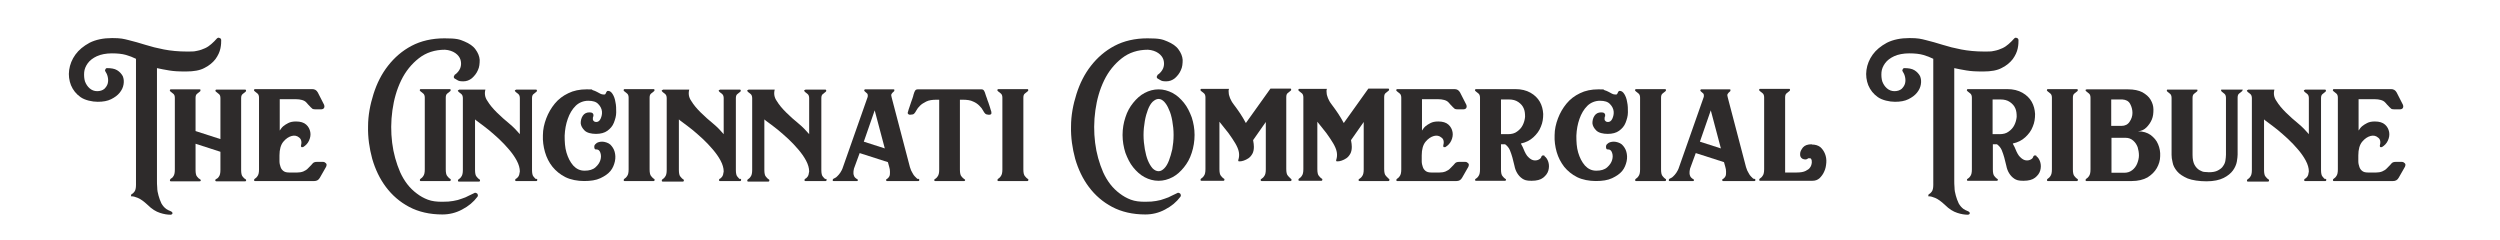 <?xml version="1.0" encoding="UTF-8"?>
<svg xmlns="http://www.w3.org/2000/svg" version="1.1" viewBox="0 0 965.2 92.5">
  <defs>
    <style>
      .cls-1 {
        isolation: isolate;
      }

      .cls-2 {
        fill: #2e2b2b;
      }
    </style>
  </defs>
  <!-- Generator: Adobe Illustrator 28.7.9, SVG Export Plug-In . SVG Version: 1.2.0 Build 218)  -->
  <g>
    <g id="Layer_1">
      <g id="Layer_1-2" data-name="Layer_1">
        <g id="Layer_1-2">
          <g class="cls-1">
            <g class="cls-1">
              <g class="cls-1">
                <path class="cls-2" d="M84.8,14.7c.3,0,.5.3.6.7,0,.8,0,1.9-.3,3.3-.3,1.4-.9,2.7-1.9,4.1-1,1.3-2.4,2.5-4.2,3.4-1.8,1-4.2,1.4-7.2,1.4s-4.7-.1-6.5-.4-3.4-.6-4.7-.9v43.5c0,.7,0,1.6.1,2.6,0,1,.2,2.1.5,3.1.3,1,.6,2,1.1,3,.5.9,1.1,1.6,1.9,2.2.5.3,1,.6,1.6.8.5.2.8.5.8.8s-.3.6-.8.6c-1.1,0-2.5-.2-4-.7-1.6-.5-3.2-1.5-4.7-3-1.6-1.5-2.9-2.4-3.9-2.8-1-.4-1.7-.6-2.3-.6s-.3-.1-.3-.3c0-.2,0-.4.3-.6.3-.1.7-.5,1-.9.4-.5.6-1.4.6-2.6V22.7c-1.2-.6-2.5-1.1-3.9-1.5-1.4-.4-3.2-.6-5.4-.6s-4.3.4-5.8,1.1c-1.5.7-2.7,1.6-3.5,2.7-.8,1.1-1.3,2.3-1.4,3.5-.1,1.3,0,2.5.3,3.5.4,1.1,1,2,1.8,2.7.8.7,1.8,1.1,2.9,1.1s2.1-.3,2.8-.9c.6-.6,1.1-1.3,1.3-2.1.2-.8.2-1.6,0-2.5-.2-.9-.5-1.5-.9-2.1-.2-.3-.2-.6,0-.8.1-.3.3-.5.6-.5,1.6,0,2.9.2,3.9.8,1,.6,1.7,1.4,2.2,2.3.4,1,.5,2,.3,3.2-.2,1.2-.7,2.2-1.5,3.2-.8,1-1.9,1.8-3.3,2.5-1.4.7-3.1,1-5.2,1s-4.9-.6-6.6-1.8c-1.7-1.2-2.9-2.7-3.7-4.6-.7-1.8-1-3.8-.7-5.9.3-2.1,1.1-4.1,2.4-5.9,1.3-1.8,3.1-3.3,5.5-4.6,2.4-1.2,5.3-1.8,8.7-1.8s4.4.3,6.4.8c2,.5,4.2,1.1,6.4,1.8,2.2.7,4.6,1.3,7.2,1.8,2.6.5,5.6.8,8.9.8s2.9-.1,4-.3c1.1-.2,2.1-.6,3-1,.9-.4,1.7-1,2.4-1.6.7-.6,1.5-1.4,2.2-2.2.2-.2.5-.3.8-.2Z"/>
                <path class="cls-2" d="M65.9,69c.3-.1.7-.4,1-.9.4-.5.6-1.3.6-2.6v-27.7c0-.8-.2-1.3-.6-1.6-.4-.3-.7-.6-1-.8-.3-.2-.4-.4-.3-.6,0-.2.2-.3.3-.3h11.2c.2,0,.3,0,.3.3,0,.2,0,.4-.3.6-.2.2-.6.5-1,.8-.4.3-.6.8-.6,1.6v12.8l9.6,3.1v-15.8c0-.8-.2-1.3-.6-1.6-.4-.3-.7-.6-1-.8-.3-.2-.4-.4-.3-.6,0-.2.2-.3.3-.3h11.2c.1,0,.2,0,.3.3,0,.2,0,.4-.3.6-.3.2-.6.5-1,.8-.4.3-.6.8-.6,1.6v27.7c0,1.3.2,2.2.6,2.6.4.5.7.8,1,.9.3.2.4.4.3.6,0,.2-.2.3-.3.3h-11.2c-.2,0-.3-.1-.4-.3,0-.2,0-.4.4-.6.3-.1.7-.4,1-.9.4-.5.6-1.3.6-2.6v-7l-9.6-3.1v10.1c0,1.3.2,2.2.6,2.6.4.5.7.8,1,.9.3.2.5.4.4.6,0,.2-.2.3-.4.3h-11.2c-.1,0-.3-.1-.3-.3,0-.2,0-.4.3-.6Z"/>
                <path class="cls-2" d="M125.9,63.1c.3.3.2.8,0,1.3l-2.4,4.2c-.5.9-1.2,1.3-2.2,1.3h-22.9c-.1,0-.3-.1-.3-.3,0-.2,0-.4.3-.6.3-.2.7-.5,1-1,.4-.5.6-1.3.6-2.6v-27.7c0-.7-.2-1.3-.6-1.6-.4-.3-.7-.6-1-.8-.3-.2-.4-.4-.3-.6,0-.2.2-.3.3-.3h22.1c1,0,1.7.4,2.2,1.3l2.4,4.7c.2.5.2.9,0,1.3-.2.3-.6.5-1,.5h-2.4c-.3,0-.6,0-.8-.1-.2,0-.4-.2-.6-.4-.2-.2-.5-.4-.8-.8-.3-.3-.7-.7-1.1-1.2-.5-.6-1.1-.9-1.8-1.1-.7-.2-1.5-.3-2.3-.3h-6.3v12.1c.4-.6.8-1.2,1.4-1.7.5-.4,1.1-.8,1.9-1.2.8-.4,1.7-.6,3-.6,1.7,0,3,.4,3.9,1.2.9.8,1.4,1.8,1.6,2.9.2,1.1,0,2.2-.5,3.3-.5,1.1-1.3,1.9-2.3,2.5-.2,0-.4,0-.6,0-.1,0-.2-.3-.2-.5.4-1.5.1-2.6-.7-3.2-.8-.7-1.8-.9-2.9-.6-1.1.3-2.2,1-3.2,2.2-1,1.2-1.5,3-1.5,5.3h0c0,.8,0,1.6,0,2.3,0,.8.2,1.5.4,2.1.2.7.6,1.2,1.1,1.6.5.4,1.2.6,2.2.6h3.2c.8,0,1.5-.1,2.3-.4.7-.3,1.4-.7,1.9-1.3.9-.9,1.5-1.5,1.8-1.9.3-.3.8-.5,1.5-.5h2.4c.5,0,.8.2,1.1.5Z"/>
                <path class="cls-2" d="M175.4,29c1.1-.7,1.9-1.7,2.3-2.7.4-1.1.4-2.1.1-3.2-.3-1-1-1.9-2-2.6-1-.7-2.4-1.2-4-1.3-3.9,0-7.3,1.1-10.1,3.3-2.8,2.2-5.1,5-6.8,8.5-1.7,3.5-2.8,7.3-3.4,11.6-.6,4.3-.6,8.4-.1,12.5.5,4.1,1.6,7.9,3.1,11.4,1.6,3.5,3.7,6.2,6.4,8.2,1.3,1,2.7,1.8,4.3,2.4,1.6.6,3.4.8,5.5.8s2.9-.1,4.2-.3c1.3-.2,2.4-.5,3.4-.9,1-.3,1.9-.7,2.6-1.1.8-.4,1.4-.7,2.1-1,.4-.3.8-.2,1.3.2.1.2.2.4.2.6,0,.2,0,.4-.2.6-1.5,2-3.4,3.6-5.9,4.9-2.4,1.3-5,1.9-7.6,1.9-4.9,0-9.2-1-12.8-2.9-3.6-1.9-6.6-4.5-9-7.7-2.4-3.2-4.1-6.8-5.3-10.9-1.1-4.1-1.7-8.2-1.6-12.5,0-4.2.8-8.4,2.1-12.5,1.3-4.1,3.1-7.7,5.6-10.9,2.5-3.2,5.5-5.8,9.1-7.7,3.6-1.9,7.9-2.9,12.7-2.9s5.8.4,7.7,1.2c1.9.8,3.4,1.8,4.3,3.1.9,1.2,1.5,2.6,1.6,4,0,1.4-.1,2.8-.7,4-.5,1.2-1.3,2.2-2.3,3.1-1,.8-2.1,1.2-3.3,1.2s-1.7-.1-2.2-.4c-.5-.3-.9-.5-1.2-.7-.2-.1-.3-.3-.3-.6s.1-.4.3-.6Z"/>
                <path class="cls-2" d="M173.7,69c.3.1.4.3.3.6,0,.2-.2.3-.3.3h-11.3c-.1,0-.3-.1-.3-.3,0-.2,0-.4.3-.6.3-.2.7-.5,1-1,.4-.5.6-1.3.6-2.6v-27.7c0-.7-.2-1.3-.6-1.6-.4-.3-.7-.6-1-.8-.3-.2-.4-.4-.3-.6,0-.2.2-.3.3-.3h11.3c.1,0,.2,0,.3.3,0,.2,0,.4-.3.6-.3.2-.6.5-1,.8-.4.3-.6.8-.6,1.6v27.7c0,1.3.2,2.2.6,2.6.4.5.7.8,1,1Z"/>
                <path class="cls-2" d="M207.1,69c.3.1.4.3.3.6,0,.2-.2.3-.3.3h-7.9c-.1,0-.3-.1-.3-.3,0-.2,0-.4.3-.6.3-.1.6-.4.9-.8.3-.4.5-1.1.6-2,0-1.3-.4-2.7-1.2-4.2-.8-1.5-1.8-2.9-3-4.3-1.2-1.4-2.5-2.8-3.9-4.1-1.4-1.3-2.8-2.5-4-3.5-1.3-1-2.4-1.9-3.4-2.6-1-.7-1.6-1.2-1.8-1.4v19.5c0,1.3.2,2.2.6,2.6.4.5.7.8,1,1,.3.1.4.3.3.6,0,.2-.2.3-.3.3h-7.9c-.1,0-.3-.1-.3-.3,0-.2,0-.4.3-.6.3-.2.7-.5,1-1,.4-.5.6-1.3.6-2.6v-27.7c0-.7-.2-1.3-.6-1.6-.4-.3-.7-.6-1-.8-.3-.3-.4-.5-.3-.6s.3-.2.5-.3c.3,0,.5,0,.8,0,.3,0,.5,0,.6,0h8.7c-.4,1.5-.2,3,.8,4.4.9,1.5,2.1,2.9,3.6,4.4,1.5,1.5,3.1,2.9,4.8,4.3s3,2.8,4.1,4.1v-13.9c0-.7-.2-1.3-.6-1.6-.4-.3-.7-.6-1-.8-.3-.3-.4-.5-.3-.6,0-.1.3-.2.5-.3.3,0,.5,0,.8,0,.3,0,.5,0,.6,0h6.3c.1,0,.2,0,.3.3,0,.2,0,.4-.3.6-.3.2-.6.5-1,.8-.4.3-.6.8-.6,1.6v27.7c0,1.3.2,2.2.6,2.6.4.5.7.8,1,1Z"/>
                <path class="cls-2" d="M229.2,44.8c-.1.1-.2.3-.3.6,0,.2,0,.5,0,.7,0,.3.2.5.4.7.2.2.5.3.9.3.7,0,1.3-.4,1.7-1.3.4-.9.6-1.8.5-2.8-.1-1-.6-2-1.4-2.8-.8-.9-2.1-1.3-3.9-1.3s-3.6.7-4.9,2c-1.3,1.3-2.3,3-3,5-.7,2-1.1,4.1-1.2,6.5,0,2.3.1,4.5.7,6.5s1.4,3.6,2.6,5c1.2,1.3,2.6,2,4.4,2s3.2-.4,4.2-1.3c1-.9,1.6-1.8,1.9-2.8.3-1,.3-1.9,0-2.8-.3-.9-.8-1.3-1.5-1.3s-.6-.1-.8-.5c-.1-.3-.1-.6,0-1,.1-.3.5-.7.9-1,.5-.3,1.2-.5,2.1-.5s2.3.4,3.1,1.1c.8.8,1.4,1.7,1.7,2.8.3,1.1.4,2.3.1,3.7-.3,1.3-.8,2.6-1.7,3.7-.9,1.1-2.2,2-3.9,2.8-1.7.8-3.8,1.1-6.3,1.1s-5.2-.5-7.2-1.5c-2-1-3.7-2.4-5-4s-2.3-3.6-2.9-5.7c-.6-2.1-.9-4.3-.8-6.5,0-2.2.5-4.4,1.3-6.5.8-2.1,1.9-4,3.3-5.7,1.4-1.7,3.1-3,5.2-4,2-1,4.4-1.5,7.1-1.5s1.7,0,2.3.3c.6.2,1.2.4,1.7.7.5.3.9.5,1.3.7.4.2.8.3,1.3.3s.5,0,.6-.2c.1-.2.3-.3.3-.5,0-.2.2-.3.3-.5.1-.2.3-.2.5-.2.6,0,1.2.4,1.7,1.2.5.8.9,1.8,1.1,3.1.3,1.3.3,2.6.3,4,0,1.4-.4,2.7-.9,4-.5,1.3-1.4,2.3-2.5,3.1-1.1.8-2.6,1.2-4.4,1.2s-3.5-.4-4.4-1.3c-.9-.9-1.4-1.8-1.5-2.8,0-1,.2-2,.8-2.9s1.5-1.3,2.5-1.3,1.3.2,1.5.6c.2.4.2.7-.1,1Z"/>
                <path class="cls-2" d="M252.4,69c.3.1.4.3.3.6,0,.2-.2.3-.3.3h-11.3c-.1,0-.3-.1-.3-.3,0-.2,0-.4.3-.6.3-.2.7-.5,1-1,.4-.5.6-1.3.6-2.6v-27.7c0-.7-.2-1.3-.6-1.6-.4-.3-.7-.6-1-.8-.3-.2-.4-.4-.3-.6,0-.2.2-.3.3-.3h11.3c.1,0,.2,0,.3.3,0,.2,0,.4-.3.6-.3.2-.6.5-1,.8-.4.3-.6.8-.6,1.6v27.7c0,1.3.2,2.2.6,2.6.4.5.7.8,1,1Z"/>
                <path class="cls-2" d="M285.8,69c.3.1.4.3.3.6,0,.2-.2.3-.3.3h-7.9c-.1,0-.3-.1-.3-.3,0-.2,0-.4.3-.6.3-.1.6-.4.9-.8.3-.4.5-1.1.6-2,0-1.3-.4-2.7-1.2-4.2-.8-1.5-1.8-2.9-3-4.3-1.2-1.4-2.5-2.8-3.9-4.1-1.4-1.3-2.8-2.5-4-3.5-1.3-1-2.4-1.9-3.4-2.6-1-.7-1.6-1.2-1.8-1.4v19.5c0,1.3.2,2.2.6,2.6.4.5.7.8,1,1,.3.1.4.3.3.6,0,.2-.2.3-.3.3h-7.9c-.1,0-.3-.1-.3-.3,0-.2,0-.4.3-.6.3-.2.7-.5,1-1,.4-.5.6-1.3.6-2.6v-27.7c0-.7-.2-1.3-.6-1.6-.4-.3-.7-.6-1-.8-.3-.3-.4-.5-.3-.6s.3-.2.5-.3c.3,0,.5,0,.8,0,.3,0,.5,0,.6,0h8.7c-.4,1.5-.2,3,.8,4.4.9,1.5,2.1,2.9,3.6,4.4,1.5,1.5,3.1,2.9,4.8,4.3s3,2.8,4.1,4.1v-13.9c0-.7-.2-1.3-.6-1.6-.4-.3-.7-.6-1-.8-.3-.3-.4-.5-.3-.6,0-.1.3-.2.5-.3.3,0,.5,0,.8,0,.3,0,.5,0,.6,0h6.3c.1,0,.2,0,.3.3,0,.2,0,.4-.3.6-.3.2-.6.5-1,.8-.4.3-.6.8-.6,1.6v27.7c0,1.3.2,2.2.6,2.6.4.5.7.8,1,1Z"/>
                <path class="cls-2" d="M318.8,69c.3.1.4.3.3.6,0,.2-.2.3-.3.3h-7.9c-.1,0-.3-.1-.3-.3,0-.2,0-.4.3-.6.3-.1.6-.4.9-.8.3-.4.5-1.1.6-2,0-1.3-.4-2.7-1.2-4.2-.8-1.5-1.8-2.9-3-4.3-1.2-1.4-2.5-2.8-3.9-4.1-1.4-1.3-2.8-2.5-4-3.5-1.3-1-2.4-1.9-3.4-2.6-1-.7-1.6-1.2-1.8-1.4v19.5c0,1.3.2,2.2.6,2.6.4.5.7.8,1,1,.3.1.4.3.3.6,0,.2-.2.3-.3.3h-7.9c-.1,0-.3-.1-.3-.3,0-.2,0-.4.3-.6.3-.2.7-.5,1-1,.4-.5.6-1.3.6-2.6v-27.7c0-.7-.2-1.3-.6-1.6-.4-.3-.7-.6-1-.8-.3-.3-.4-.5-.3-.6s.3-.2.5-.3c.3,0,.5,0,.8,0,.3,0,.5,0,.6,0h8.7c-.4,1.5-.2,3,.8,4.4.9,1.5,2.1,2.9,3.6,4.4,1.5,1.5,3.1,2.9,4.8,4.3s3,2.8,4.1,4.1v-13.9c0-.7-.2-1.3-.6-1.6-.4-.3-.7-.6-1-.8-.3-.3-.4-.5-.3-.6,0-.1.3-.2.5-.3.3,0,.5,0,.8,0,.3,0,.5,0,.6,0h6.3c.1,0,.2,0,.3.3,0,.2,0,.4-.3.6-.3.2-.6.5-1,.8-.4.3-.6.8-.6,1.6v27.7c0,1.3.2,2.2.6,2.6.4.5.7.8,1,1Z"/>
                <path class="cls-2" d="M354.6,69c.3.2.4.4.3.6,0,.2-.2.3-.3.3h-12.2c-.1,0-.2-.1-.3-.3,0-.2,0-.4.3-.5.5-.3.8-.7,1-1.1.2-.5.2-1,.2-1.7,0-.6-.1-1.3-.3-1.9-.2-.6-.3-1.2-.5-1.8l-10.9-3.5-2.2,6c-.2.7-.2,1.3-.2,1.8s.2.9.3,1.2c.2.3.3.5.6.7.2.2.4.3.5.3.2.1.3.3.3.5,0,.2-.1.3-.3.3h-9.1c-.2,0-.3,0-.3-.3,0-.2,0-.4.3-.6.1,0,.3-.2.6-.3.3-.1.6-.4.9-.7.3-.3.7-.7,1.1-1.3.4-.6.8-1.3,1.1-2.3l9.5-27c.1-.6,0-1.1-.2-1.3-.3-.2-.5-.5-.8-.7-.3-.2-.4-.4-.3-.6,0-.2.2-.3.3-.3h11c.2,0,.3,0,.3.3,0,.2,0,.4-.3.6-.4.3-.6.6-.8.9-.2.3-.1.8.1,1.5l7,26.7c.3,1,.6,1.7,1,2.3.3.6.6,1,.9,1.3.3.3.5.5.7.7s.4.3.5.3ZM341.6,57.3l-3.9-14.7-4.2,12.1,8.1,2.6Z"/>
                <path class="cls-2" d="M380.5,36.5c.1.4.3.8.5,1.4.2.5.3,1.1.6,1.7.2.6.4,1.2.6,1.8.2.6.3,1.2.5,1.6.1.5.1.8,0,1-.2.2-.4.3-.7.3-.3,0-.6,0-.9-.1-.3,0-.5-.2-.7-.3-.3-.3-.6-.7-.9-1.3-.3-.6-.8-1.2-1.4-1.8-.6-.6-1.4-1.2-2.4-1.6-1-.5-2.3-.7-4-.7h-1.1v27c0,1.3.2,2.2.6,2.6.4.5.7.8,1,1,.3.1.5.3.4.5,0,.2-.2.3-.4.3h-11.2c-.1,0-.3-.1-.3-.3,0-.2,0-.4.3-.5.3-.2.7-.5,1-1,.4-.5.6-1.3.6-2.6v-27h-1c-1.7,0-3,.2-4,.7-1,.5-1.8,1-2.4,1.6-.6.6-1.1,1.2-1.4,1.8-.3.6-.6,1-.9,1.3-.1.1-.4.3-.7.3-.3,0-.6.1-.9.1-.3,0-.5-.1-.7-.3-.2-.2-.2-.5,0-1,.1-.5.3-1,.5-1.6.2-.6.4-1.2.6-1.8.2-.6.4-1.2.6-1.7.2-.5.3-1,.4-1.4.2-.7.4-1.2.6-1.5.2-.3.5-.5,1-.5h24.7c.4,0,.7.2.9.5.2.3.4.8.6,1.5Z"/>
                <path class="cls-2" d="M396.7,69c.3.1.4.3.3.6,0,.2-.2.3-.3.3h-11.3c-.1,0-.3-.1-.3-.3,0-.2,0-.4.3-.6.3-.2.7-.5,1-1,.4-.5.6-1.3.6-2.6v-27.7c0-.7-.2-1.3-.6-1.6-.4-.3-.7-.6-1-.8-.3-.2-.4-.4-.3-.6,0-.2.2-.3.3-.3h11.3c.1,0,.2,0,.3.3,0,.2,0,.4-.3.6-.3.2-.6.5-1,.8-.4.3-.6.8-.6,1.6v27.7c0,1.3.2,2.2.6,2.6.4.5.7.8,1,1Z"/>
                <path class="cls-2" d="M446.8,29c1.1-.7,1.9-1.7,2.3-2.7.4-1.1.4-2.1.1-3.2-.3-1-1-1.9-2-2.6-1-.7-2.4-1.2-4-1.3-3.9,0-7.3,1.1-10.1,3.3-2.8,2.2-5.1,5-6.8,8.5-1.7,3.5-2.8,7.3-3.4,11.6-.6,4.3-.6,8.4-.1,12.5.5,4.1,1.6,7.9,3.1,11.4,1.6,3.5,3.7,6.2,6.4,8.2,1.3,1,2.7,1.8,4.3,2.4,1.6.6,3.4.8,5.5.8s2.9-.1,4.2-.3c1.3-.2,2.4-.5,3.4-.9,1-.3,1.9-.7,2.6-1.1.8-.4,1.4-.7,2.1-1,.4-.3.8-.2,1.3.2.1.2.2.4.2.6,0,.2,0,.4-.2.6-1.5,2-3.4,3.6-5.9,4.9-2.4,1.3-5,1.9-7.6,1.9-4.9,0-9.2-1-12.8-2.9-3.6-1.9-6.6-4.5-9-7.7-2.4-3.2-4.1-6.8-5.3-10.9-1.1-4.1-1.7-8.2-1.6-12.5,0-4.2.8-8.4,2.1-12.5,1.3-4.1,3.1-7.7,5.6-10.9,2.5-3.2,5.5-5.8,9.1-7.7,3.6-1.9,7.9-2.9,12.7-2.9s5.8.4,7.7,1.2c1.9.8,3.4,1.8,4.3,3.1.9,1.2,1.5,2.6,1.6,4,0,1.4-.1,2.8-.7,4-.5,1.2-1.3,2.2-2.3,3.1-1,.8-2.1,1.2-3.3,1.2s-1.7-.1-2.2-.4c-.5-.3-.9-.5-1.2-.7-.2-.1-.3-.3-.3-.6s.1-.4.3-.6Z"/>
                <path class="cls-2" d="M447.3,34.5c1.9,0,3.7.5,5.4,1.4s3.1,2.2,4.4,3.8c1.3,1.6,2.2,3.5,3,5.6.7,2.2,1.1,4.4,1.1,6.8s-.4,4.8-1.1,6.9c-.7,2.2-1.7,4-3,5.6s-2.7,2.9-4.4,3.8c-1.7.9-3.5,1.4-5.4,1.4s-3.7-.5-5.4-1.4c-1.7-.9-3.1-2.2-4.4-3.8s-2.2-3.5-3-5.6c-.7-2.2-1.1-4.5-1.1-6.9s.4-4.7,1.1-6.8c.7-2.2,1.7-4,3-5.6,1.3-1.6,2.7-2.9,4.4-3.8s3.5-1.4,5.4-1.4ZM447.3,66.1c.8,0,1.5-.4,2.2-1.1.7-.7,1.3-1.7,1.8-3,.5-1.3.9-2.7,1.3-4.4.3-1.7.5-3.5.5-5.5s-.2-3.7-.5-5.4c-.3-1.7-.7-3.2-1.3-4.4-.5-1.3-1.1-2.2-1.8-3-.7-.7-1.4-1.1-2.2-1.1s-1.5.4-2.3,1.1c-.7.7-1.3,1.7-1.8,3s-.9,2.7-1.2,4.4c-.3,1.7-.5,3.5-.5,5.4s.2,3.8.5,5.5c.3,1.7.7,3.2,1.2,4.4s1.1,2.2,1.8,3c.7.7,1.5,1.1,2.3,1.1Z"/>
                <path class="cls-2" d="M498.3,69c.3.1.4.3.3.6,0,.2-.2.3-.3.3h-11.2c-.2,0-.3-.1-.4-.3,0-.2,0-.4.4-.6.3-.2.7-.5,1-1,.4-.5.6-1.3.6-2.6v-18.3l-4.9,7c.2,1.1.3,1.9.3,2.6,0,1.1-.2,2-.6,2.7-.4.7-.9,1.3-1.5,1.7-.6.4-1.2.7-1.8.9-.6.2-1.1.3-1.6.3-.2,0-.3,0-.5-.1,0-.2-.1-.4,0-.5.3-.9.4-1.9.2-3-.2-1.1-.7-2.2-1.4-3.4-.7-1.2-1.6-2.5-2.6-3.9-1.1-1.4-2.2-2.8-3.5-4.4v18.3c0,1.3.2,2.2.6,2.6.4.5.7.8,1,1,.3.1.4.3.3.6,0,.2-.2.3-.3.3h-8.6c-.1,0-.3-.1-.3-.3,0-.2,0-.4.3-.6.3-.2.7-.5,1-1,.4-.5.6-1.3.6-2.6v-27.7c0-.7-.2-1.3-.6-1.6-.4-.3-.7-.6-1-.8-.3-.2-.4-.4-.3-.6,0-.2.2-.3.3-.3h10.7c-.2.5-.2,1.1-.1,1.7,0,.6.3,1.2.5,1.9.3.7.7,1.5,1.4,2.4.9,1.2,1.7,2.3,2.5,3.5.8,1.2,1.5,2.4,2.2,3.7l9.5-13.3h7.7c.1,0,.2,0,.3.3,0,.2,0,.4-.3.6-.3.2-.6.5-1,.8-.4.3-.6.8-.6,1.6v27.7c0,1.3.2,2.2.6,2.6.4.5.7.8,1,1Z"/>
                <path class="cls-2" d="M536.1,69c.3.1.4.3.3.6,0,.2-.2.3-.3.3h-11.2c-.2,0-.3-.1-.4-.3,0-.2,0-.4.4-.6.3-.2.7-.5,1-1,.4-.5.6-1.3.6-2.6v-18.3l-4.9,7c.2,1.1.3,1.9.3,2.6,0,1.1-.2,2-.6,2.7-.4.7-.9,1.3-1.5,1.7-.6.4-1.2.7-1.8.9-.6.2-1.1.3-1.6.3-.2,0-.3,0-.5-.1,0-.2-.1-.4,0-.5.3-.9.4-1.9.2-3-.2-1.1-.7-2.2-1.4-3.4-.7-1.2-1.6-2.5-2.6-3.9-1.1-1.4-2.2-2.8-3.5-4.4v18.3c0,1.3.2,2.2.6,2.6.4.5.7.8,1,1,.3.1.4.3.3.6,0,.2-.2.3-.3.3h-8.6c-.1,0-.3-.1-.3-.3,0-.2,0-.4.3-.6.3-.2.7-.5,1-1,.4-.5.6-1.3.6-2.6v-27.7c0-.7-.2-1.3-.6-1.6-.4-.3-.7-.6-1-.8-.3-.2-.4-.4-.3-.6,0-.2.2-.3.3-.3h10.7c-.2.5-.2,1.1-.1,1.7,0,.6.3,1.2.5,1.9.3.7.7,1.5,1.4,2.4.9,1.2,1.7,2.3,2.5,3.5.8,1.2,1.5,2.4,2.2,3.7l9.5-13.3h7.7c.1,0,.2,0,.3.3,0,.2,0,.4-.3.6-.3.2-.6.5-1,.8-.4.3-.6.8-.6,1.6v27.7c0,1.3.2,2.2.6,2.6.4.5.7.8,1,1Z"/>
                <path class="cls-2" d="M566.9,63.1c.3.3.2.8,0,1.3l-2.4,4.2c-.5.9-1.2,1.3-2.2,1.3h-22.9c-.1,0-.3-.1-.3-.3,0-.2,0-.4.3-.6.3-.2.7-.5,1-1,.4-.5.6-1.3.6-2.6v-27.7c0-.7-.2-1.3-.6-1.6-.4-.3-.7-.6-1-.8-.3-.2-.4-.4-.3-.6,0-.2.2-.3.3-.3h22.1c1,0,1.7.4,2.2,1.3l2.4,4.7c.2.5.2.9,0,1.3-.2.3-.6.5-1,.5h-2.4c-.3,0-.6,0-.8-.1-.2,0-.4-.2-.6-.4-.2-.2-.5-.4-.8-.8-.3-.3-.7-.7-1.1-1.2-.5-.6-1.1-.9-1.8-1.1-.7-.2-1.5-.3-2.3-.3h-6.3v12.1c.4-.6.8-1.2,1.4-1.7.5-.4,1.1-.8,1.9-1.2.8-.4,1.7-.6,3-.6,1.7,0,3,.4,3.9,1.2.9.8,1.4,1.8,1.6,2.9.2,1.1,0,2.2-.5,3.3-.5,1.1-1.3,1.9-2.3,2.5-.2,0-.4,0-.6,0-.1,0-.2-.3-.2-.5.4-1.5.2-2.6-.7-3.2-.8-.7-1.8-.9-2.9-.6-1.1.3-2.2,1-3.2,2.2-1,1.2-1.5,3-1.5,5.3h0c0,.8,0,1.6,0,2.3,0,.8.2,1.5.4,2.1.2.7.6,1.2,1.1,1.6.5.4,1.2.6,2.2.6h3.2c.8,0,1.5-.1,2.3-.4.7-.3,1.4-.7,1.9-1.3.9-.9,1.5-1.5,1.8-1.9.3-.3.8-.5,1.5-.5h2.4c.5,0,.8.2,1.1.5Z"/>
                <path class="cls-2" d="M596.3,60.3c.7.5,1.2,1.3,1.5,2.3.3,1,.3,2.1,0,3.2-.3,1.1-1,2-2,2.8-1,.8-2.5,1.2-4.5,1.2s-2.7-.3-3.5-.8c-.9-.6-1.5-1.3-2-2.1s-.9-1.8-1.1-2.9c-.3-1.1-.5-2.1-.8-3.2-.3-1-.6-2-1-2.9-.4-.9-1-1.6-1.8-2.2h-1.6v9.7c0,1.3.2,2.2.6,2.6.4.5.7.8,1,1,.3.1.4.3.3.5,0,.2-.2.3-.3.3h-11.3c-.1,0-.3-.1-.3-.3,0-.2,0-.4.3-.5.3-.2.7-.5,1-1,.4-.5.6-1.3.6-2.6v-27.7c0-.7-.2-1.3-.6-1.6-.4-.3-.7-.6-1-.8-.3-.2-.4-.4-.3-.6,0-.2.2-.3.3-.3h15.2c2.4,0,4.3.5,5.9,1.4,1.6.9,2.8,2.1,3.6,3.5.8,1.4,1.2,3,1.3,4.7,0,1.7-.2,3.3-.9,4.9-.6,1.6-1.6,2.9-2.9,4.1-1.3,1.2-2.9,2-4.8,2.4.1.3.3.7.5,1,.2.3.3.7.5,1.1.6,1.5,1.2,2.6,1.9,3.2.7.7,1.4,1.1,2.1,1.2.7.1,1.3,0,1.9-.3.6-.3.9-.7,1-1.1,0-.2.3-.4.5-.5.2,0,.5,0,.7.1ZM582.2,51.8c1.4,0,2.6-.3,3.5-1,1-.7,1.7-1.5,2.2-2.5.5-1,.8-2.1.9-3.2,0-1.2-.1-2.3-.5-3.2-.4-1-1.1-1.8-2.1-2.5-1-.7-2.2-1-3.7-1h-3v13.4h2.6Z"/>
                <path class="cls-2" d="M619.8,44.8c-.1.1-.2.3-.3.6,0,.2,0,.5,0,.7,0,.3.2.5.4.7.2.2.5.3.9.3.7,0,1.3-.4,1.7-1.3.4-.9.6-1.8.5-2.8-.1-1-.6-2-1.4-2.8-.8-.9-2.1-1.3-3.9-1.3s-3.6.7-4.9,2c-1.3,1.3-2.3,3-3,5-.7,2-1.1,4.1-1.2,6.5,0,2.3.1,4.5.7,6.5.6,2,1.4,3.6,2.6,5,1.2,1.3,2.6,2,4.4,2s3.2-.4,4.2-1.3c1-.9,1.6-1.8,1.9-2.8.3-1,.3-1.9,0-2.8-.3-.9-.8-1.3-1.5-1.3s-.6-.1-.8-.5c-.1-.3-.1-.6,0-1s.5-.7.9-1c.5-.3,1.2-.5,2.1-.5s2.3.4,3.1,1.1c.8.8,1.4,1.7,1.7,2.8.3,1.1.4,2.3.1,3.7-.3,1.3-.8,2.6-1.7,3.7-.9,1.1-2.2,2-3.9,2.8s-3.8,1.1-6.3,1.1-5.2-.5-7.2-1.5c-2-1-3.7-2.4-5-4-1.3-1.7-2.3-3.6-2.9-5.7-.6-2.1-.9-4.3-.8-6.5,0-2.2.5-4.4,1.3-6.5.8-2.1,1.9-4,3.3-5.7,1.4-1.7,3.1-3,5.2-4,2-1,4.4-1.5,7.1-1.5s1.7,0,2.3.3c.6.2,1.2.4,1.7.7.5.3.9.5,1.3.7.4.2.8.3,1.3.3s.5,0,.6-.2c.1-.2.3-.3.3-.5,0-.2.2-.3.3-.5.1-.2.3-.2.5-.2.6,0,1.2.4,1.7,1.2.5.8.9,1.8,1.1,3.1.3,1.3.3,2.6.3,4,0,1.4-.4,2.7-.9,4-.5,1.3-1.4,2.3-2.5,3.1-1.1.8-2.6,1.2-4.4,1.2s-3.5-.4-4.4-1.3c-.9-.9-1.4-1.8-1.5-2.8,0-1,.2-2,.8-2.9.6-.9,1.5-1.3,2.5-1.3s1.3.2,1.5.6c.2.4.2.7-.1,1Z"/>
                <path class="cls-2" d="M642.9,69c.3.1.4.3.3.6,0,.2-.2.3-.3.3h-11.3c-.1,0-.3-.1-.3-.3,0-.2,0-.4.3-.6.3-.2.7-.5,1-1,.4-.5.6-1.3.6-2.6v-27.7c0-.7-.2-1.3-.6-1.6-.4-.3-.7-.6-1-.8-.3-.2-.4-.4-.3-.6,0-.2.2-.3.3-.3h11.3c.1,0,.2,0,.3.3,0,.2,0,.4-.3.6-.3.2-.6.5-1,.8-.4.3-.6.8-.6,1.6v27.7c0,1.3.2,2.2.6,2.6.4.5.7.8,1,1Z"/>
                <path class="cls-2" d="M677.4,69c.3.2.4.4.3.6,0,.2-.2.3-.3.3h-12.2c-.1,0-.2-.1-.3-.3,0-.2,0-.4.3-.5.5-.3.8-.7,1-1.1.2-.5.2-1,.2-1.7,0-.6-.1-1.3-.3-1.9-.2-.6-.3-1.2-.5-1.8l-10.9-3.5-2.2,6c-.2.7-.2,1.3-.2,1.8s.2.9.3,1.2c.2.3.3.5.6.7.2.2.4.3.5.3.2.1.3.3.3.5,0,.2-.1.3-.3.3h-9.1c-.2,0-.3,0-.3-.3,0-.2,0-.4.3-.6.1,0,.3-.2.6-.3.3-.1.6-.4.9-.7.3-.3.7-.7,1.1-1.3.4-.6.8-1.3,1.1-2.3l9.5-27c.1-.6,0-1.1-.2-1.3-.3-.2-.5-.5-.8-.7-.3-.2-.4-.4-.3-.6,0-.2.2-.3.3-.3h11c.2,0,.3,0,.3.3,0,.2,0,.4-.3.6-.4.3-.6.6-.8.9-.2.3-.1.8.1,1.5l7,26.7c.3,1,.6,1.7,1,2.3.3.6.6,1,.9,1.3.3.3.5.5.7.7.2.1.4.3.5.3ZM664.4,57.3l-3.9-14.7-4.2,12.1,8.1,2.6Z"/>
                <path class="cls-2" d="M699.5,55.8c1.3,0,2.4.3,3.3,1,.8.7,1.4,1.6,1.8,2.6.4,1,.6,2.2.5,3.4s-.3,2.4-.8,3.4c-.4,1-1.1,1.9-1.8,2.6-.8.7-1.7,1-2.8,1h-20.2c-.1,0-.3-.1-.3-.3,0-.2,0-.4.3-.6.3-.2.7-.5,1-1,.4-.5.6-1.3.6-2.6v-27.7c0-.7-.2-1.3-.6-1.6-.4-.3-.7-.6-1-.8-.3-.2-.4-.4-.3-.6,0-.2.2-.3.3-.3h11.3c.1,0,.2,0,.3.3,0,.2,0,.4-.3.6-.3.2-.6.5-1,.8-.4.3-.6.8-.6,1.6v29h4.5c1.5,0,2.6-.2,3.4-.6.8-.4,1.4-.8,1.7-1.3.4-.5.6-1.1.7-1.9,0-.6,0-1-.2-1.3-.1-.3-.3-.4-.5-.4-.2,0-.4,0-.6,0-.2,0-.3.1-.3.2-.6.4-1.3.3-2,0-.7-.4-1-1.1-.9-2,0-.8.5-1.6,1.1-2.4.7-.8,1.8-1.2,3.4-1.2Z"/>
                <path class="cls-2" d="M778.7,14.7c.3,0,.5.3.6.7,0,.8,0,1.9-.3,3.3-.3,1.4-.9,2.7-1.9,4.1-1,1.3-2.4,2.5-4.2,3.4-1.8,1-4.2,1.4-7.2,1.4s-4.7-.1-6.5-.4-3.4-.6-4.7-.9v43.5c0,.7,0,1.6.1,2.6,0,1,.2,2.1.5,3.1.3,1,.6,2,1.1,3,.5.9,1.1,1.6,1.9,2.2.5.3,1,.6,1.6.8.5.2.8.5.8.8s-.3.6-.8.6c-1.1,0-2.5-.2-4-.7-1.6-.5-3.2-1.5-4.7-3-1.6-1.5-2.9-2.4-3.9-2.8-1-.4-1.7-.6-2.3-.6s-.3-.1-.3-.3c0-.2,0-.4.3-.6.3-.1.7-.5,1-.9.4-.5.6-1.4.6-2.6V22.7c-1.2-.6-2.5-1.1-3.9-1.5-1.4-.4-3.2-.6-5.4-.6s-4.3.4-5.8,1.1c-1.5.7-2.7,1.6-3.5,2.7-.8,1.1-1.3,2.3-1.4,3.5-.1,1.3,0,2.5.3,3.5.4,1.1,1,2,1.8,2.7.8.7,1.8,1.1,2.9,1.1s2.1-.3,2.8-.9c.6-.6,1.1-1.3,1.3-2.1.2-.8.2-1.6,0-2.5-.2-.9-.5-1.5-.9-2.1-.2-.3-.2-.6,0-.8.1-.3.3-.5.6-.5,1.6,0,2.9.2,3.9.8,1,.6,1.7,1.4,2.2,2.3.4,1,.5,2,.3,3.2-.2,1.2-.7,2.2-1.5,3.2-.8,1-1.9,1.8-3.3,2.5-1.4.7-3.1,1-5.2,1s-4.9-.6-6.6-1.8c-1.7-1.2-2.9-2.7-3.7-4.6-.7-1.8-1-3.8-.7-5.9.3-2.1,1.1-4.1,2.4-5.9,1.3-1.8,3.1-3.3,5.5-4.6,2.4-1.2,5.3-1.8,8.7-1.8s4.4.3,6.4.8c2,.5,4.2,1.1,6.4,1.8,2.2.7,4.6,1.3,7.2,1.8,2.6.5,5.6.8,8.9.8s2.9-.1,4-.3c1.1-.2,2.1-.6,3-1,.9-.4,1.7-1,2.4-1.6.7-.6,1.5-1.4,2.2-2.2.2-.2.5-.3.8-.2Z"/>
                <path class="cls-2" d="M786.2,60.3c.7.5,1.2,1.3,1.5,2.3.3,1,.3,2.1,0,3.2-.3,1.1-1,2-2,2.8-1,.8-2.5,1.2-4.5,1.2s-2.7-.3-3.5-.8c-.9-.6-1.5-1.3-2-2.1s-.9-1.8-1.1-2.9c-.3-1.1-.5-2.1-.8-3.2-.3-1-.6-2-1-2.9-.4-.9-1-1.6-1.8-2.2h-1.6v9.7c0,1.3.2,2.2.6,2.6.4.5.7.8,1,1,.3.1.4.3.3.5,0,.2-.2.3-.3.3h-11.3c-.1,0-.3-.1-.3-.3,0-.2,0-.4.3-.5.3-.2.7-.5,1-1,.4-.5.6-1.3.6-2.6v-27.7c0-.7-.2-1.3-.6-1.6-.4-.3-.7-.6-1-.8-.3-.2-.4-.4-.3-.6,0-.2.2-.3.3-.3h15.2c2.4,0,4.3.5,5.9,1.4,1.6.9,2.8,2.1,3.6,3.5.8,1.4,1.2,3,1.3,4.7,0,1.7-.2,3.3-.9,4.9-.6,1.6-1.6,2.9-2.9,4.1-1.3,1.2-2.9,2-4.8,2.4.1.3.3.7.5,1,.2.3.3.7.5,1.1.6,1.5,1.2,2.6,1.9,3.2.7.7,1.4,1.1,2.1,1.2.7.1,1.3,0,1.9-.3.6-.3.9-.7,1-1.1,0-.2.3-.4.5-.5.2,0,.5,0,.7.1ZM772,51.8c1.4,0,2.6-.3,3.5-1,1-.7,1.7-1.5,2.2-2.5.5-1,.8-2.1.9-3.2,0-1.2-.1-2.3-.5-3.2-.4-1-1.1-1.8-2.1-2.5-1-.7-2.2-1-3.7-1h-3v13.4h2.6Z"/>
                <path class="cls-2" d="M801.9,69c.3.1.4.3.3.6,0,.2-.2.3-.3.3h-11.3c-.1,0-.3-.1-.3-.3,0-.2,0-.4.3-.6.3-.2.7-.5,1-1,.4-.5.6-1.3.6-2.6v-27.7c0-.7-.2-1.3-.6-1.6-.4-.3-.7-.6-1-.8-.3-.2-.4-.4-.3-.6,0-.2.2-.3.3-.3h11.3c.1,0,.2,0,.3.3,0,.2,0,.4-.3.6-.3.2-.6.5-1,.8-.4.3-.6.8-.6,1.6v27.7c0,1.3.2,2.2.6,2.6.4.5.7.8,1,1Z"/>
                <path class="cls-2" d="M825.5,50.7c1.9,0,3.5.5,4.8,1.4,1.3,1,2.3,2.1,2.9,3.6.6,1.4.9,3,.8,4.6,0,1.6-.5,3.2-1.3,4.6s-2,2.6-3.6,3.6c-1.6.9-3.7,1.4-6.1,1.4h-17.5c-.1,0-.3-.1-.3-.3,0-.2,0-.4.3-.6.3-.2.7-.5,1-1,.4-.5.6-1.3.6-2.6v-27.7c0-.7-.2-1.3-.6-1.6-.4-.3-.7-.6-1-.8-.3-.3-.4-.5-.3-.6s.3-.2.5-.2c.3,0,.5,0,.8,0h15.1c2.3,0,4.1.4,5.5,1.1,1.4.8,2.5,1.7,3.2,2.9.7,1.2,1.1,2.4,1.1,3.8,0,1.3-.1,2.6-.6,3.8-.5,1.2-1.2,2.2-2.1,3.1-.9.9-2,1.4-3.3,1.5ZM815.1,48.6h4c1.3,0,2.4-.5,3.1-1.6.7-1,1.1-2.2,1.1-3.4s-.3-2.4-.9-3.5c-.6-1.1-1.6-1.6-3-1.7h-4.3v10.1ZM820.1,66.7c1.2,0,2.2-.3,3.1-1,.8-.6,1.5-1.5,1.9-2.5.4-1,.7-2.1.7-3.2s-.2-2.2-.5-3.2c-.4-1-.9-1.8-1.7-2.5-.8-.7-1.7-1.1-3-1.1h-5.4v13.5h4.9Z"/>
                <path class="cls-2" d="M865.8,34.7c0,.2,0,.4-.3.6-.2.2-.6.5-1,.8-.4.3-.6.8-.6,1.6v22c0,.6-.1,1.5-.3,2.7-.2,1.1-.7,2.3-1.5,3.4s-2,2.1-3.6,2.9-3.8,1.3-6.6,1.3-5.5-.4-7.3-1.1c-1.8-.8-3.2-1.7-4.1-2.8-.9-1.1-1.5-2.2-1.7-3.4-.3-1.2-.4-2.1-.4-2.9v-22c0-.7-.2-1.3-.6-1.6-.4-.3-.7-.6-1-.8-.2-.2-.3-.4-.2-.6,0-.2.1-.2.2-.2h11.3c.2,0,.3,0,.3.2,0,.2,0,.4-.3.6-.3.2-.6.5-1,.8-.4.3-.6.8-.6,1.6v22c0,1.7.3,3,.8,3.9.5.9,1.2,1.6,1.9,2,.7.4,1.4.7,2.1.7.7,0,1.2.1,1.5.1,1.4,0,2.6-.2,3.5-.7.9-.5,1.6-1,2-1.7.5-.7.8-1.4.9-2.2.1-.8.2-1.4.2-2.1v-22c0-.7-.2-1.3-.6-1.6-.4-.3-.7-.6-1-.8-.2-.2-.3-.4-.3-.6,0-.2.1-.2.3-.2h7.9c.1,0,.2,0,.3.2Z"/>
                <path class="cls-2" d="M897.8,69c.3.1.4.3.3.6,0,.2-.2.3-.3.3h-7.9c-.1,0-.3-.1-.3-.3,0-.2,0-.4.3-.6.3-.1.6-.4.9-.8.3-.4.5-1.1.6-2,0-1.3-.4-2.7-1.2-4.2-.8-1.5-1.8-2.9-3-4.3-1.2-1.4-2.5-2.8-3.9-4.1-1.4-1.3-2.8-2.5-4-3.5-1.3-1-2.4-1.9-3.4-2.6-1-.7-1.6-1.2-1.8-1.4v19.5c0,1.3.2,2.2.6,2.6.4.5.7.8,1,1,.3.1.4.3.3.6,0,.2-.2.3-.3.3h-7.9c-.1,0-.3-.1-.3-.3,0-.2,0-.4.3-.6.3-.2.7-.5,1-1,.4-.5.6-1.3.6-2.6v-27.7c0-.7-.2-1.3-.6-1.6-.4-.3-.7-.6-1-.8-.3-.3-.4-.5-.3-.6s.3-.2.5-.3c.3,0,.5,0,.8,0,.3,0,.5,0,.6,0h8.7c-.4,1.5-.2,3,.8,4.4.9,1.5,2.1,2.9,3.6,4.4,1.5,1.5,3.1,2.9,4.8,4.3s3,2.8,4.1,4.1v-13.9c0-.7-.2-1.3-.6-1.6-.4-.3-.7-.6-1-.8-.3-.3-.4-.5-.3-.6,0-.1.3-.2.5-.3.3,0,.5,0,.8,0,.3,0,.5,0,.6,0h6.3c.1,0,.2,0,.3.3,0,.2,0,.4-.3.6-.3.2-.6.5-1,.8-.4.3-.6.8-.6,1.6v27.7c0,1.3.2,2.2.6,2.6.4.5.7.8,1,1Z"/>
                <path class="cls-2" d="M928.5,63.1c.3.3.2.8,0,1.3l-2.4,4.2c-.5.9-1.2,1.3-2.2,1.3h-22.9c-.1,0-.3-.1-.3-.3,0-.2,0-.4.3-.6.3-.2.7-.5,1-1,.4-.5.6-1.3.6-2.6v-27.7c0-.7-.2-1.3-.6-1.6-.4-.3-.7-.6-1-.8-.3-.2-.4-.4-.3-.6,0-.2.2-.3.3-.3h22.1c1,0,1.7.4,2.2,1.3l2.4,4.7c.2.5.2.9,0,1.3-.2.3-.6.5-1,.5h-2.4c-.3,0-.6,0-.8-.1-.2,0-.4-.2-.6-.4-.2-.2-.5-.4-.8-.8-.3-.3-.7-.7-1.1-1.2-.5-.6-1.1-.9-1.8-1.1-.7-.2-1.5-.3-2.3-.3h-6.3v12.1c.4-.6.8-1.2,1.4-1.7.5-.4,1.1-.8,1.9-1.2.8-.4,1.7-.6,3-.6,1.7,0,3,.4,3.9,1.2.9.8,1.4,1.8,1.6,2.9.2,1.1,0,2.2-.5,3.3-.5,1.1-1.3,1.9-2.3,2.5-.2,0-.4,0-.6,0-.1,0-.2-.3-.2-.5.4-1.5.2-2.6-.7-3.2-.8-.7-1.8-.9-2.9-.6-1.1.3-2.2,1-3.2,2.2-1,1.2-1.5,3-1.5,5.3h0c0,.8,0,1.6,0,2.3,0,.8.2,1.5.4,2.1.2.7.6,1.2,1.1,1.6.5.4,1.2.6,2.2.6h3.2c.8,0,1.5-.1,2.3-.4.7-.3,1.4-.7,1.9-1.3.9-.9,1.5-1.5,1.8-1.9.3-.3.8-.5,1.5-.5h2.4c.5,0,.8.2,1.1.5Z"/>
              </g>
            </g>
          </g>
        </g>
      </g>
    </g>
  </g>
</svg>